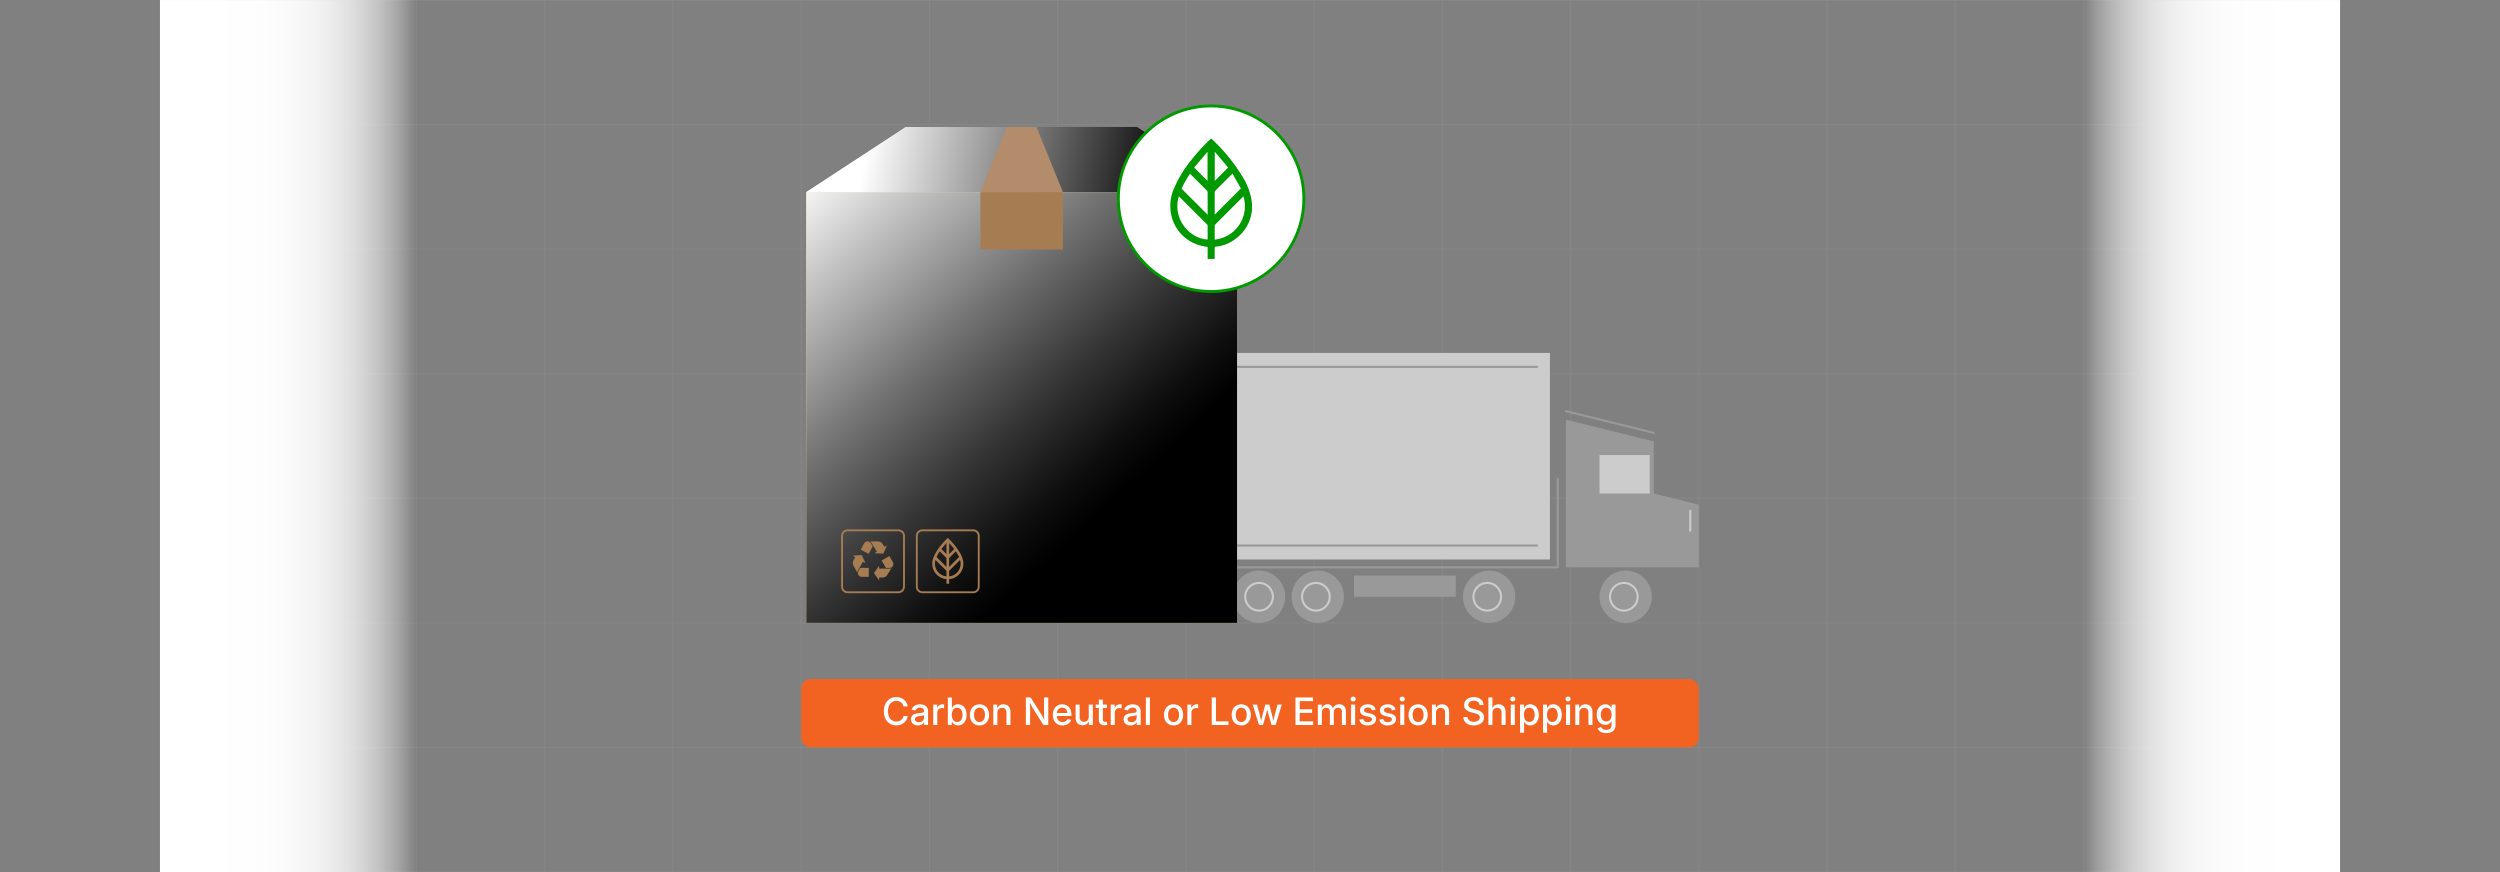 <svg xmlns="http://www.w3.org/2000/svg" xmlns:xlink="http://www.w3.org/1999/xlink" viewBox="0 0 860 300"><rect x="0" y="0" width="860" height="300" fill="#808080" stroke="none"/><defs><linearGradient id="linear-gradient" x1="55.031" y1="150" x2="143.259" y2="150" gradientUnits="userSpaceOnUse"><stop offset="0" stop-color="#fff"/><stop offset="0.351" stop-color="#fff" stop-opacity="0.992"/><stop offset="0.487" stop-color="#fff" stop-opacity="0.965"/><stop offset="0.585" stop-color="#fff" stop-opacity="0.918"/><stop offset="0.666" stop-color="#fff" stop-opacity="0.85"/><stop offset="0.735" stop-color="#fff" stop-opacity="0.762"/><stop offset="0.797" stop-color="#fff" stop-opacity="0.654"/><stop offset="0.853" stop-color="#fff" stop-opacity="0.524"/><stop offset="0.905" stop-color="#fff" stop-opacity="0.374"/><stop offset="0.952" stop-color="#fff" stop-opacity="0.204"/><stop offset="0.995" stop-color="#fff" stop-opacity="0.021"/><stop offset="1" stop-color="#fff" stop-opacity="0"/></linearGradient><linearGradient id="linear-gradient-2" x1="2419.584" y1="2150.001" x2="2507.812" y2="2150.001" gradientTransform="translate(-1702.843 -2000.001)" xlink:href="#linear-gradient"/><linearGradient id="Gradiente_sem_nome_56" x1="276.913" y1="59.034" x2="381.753" y2="173.163" gradientUnits="userSpaceOnUse"><stop offset="0" stop-color="#fff"/><stop offset="0.198" stop-color="#c3c3c3"/><stop offset="0.491" stop-color="#717171"/><stop offset="0.732" stop-color="#343434"/><stop offset="0.907" stop-color="#0e0e0e"/><stop offset="1"/></linearGradient><linearGradient id="Gradiente_sem_nome_2" x1="298.916" y1="47.631" x2="400.935" y2="68.533" gradientUnits="userSpaceOnUse"><stop offset="0" stop-color="#fff"/><stop offset="1"/></linearGradient></defs><g style="isolation:isolate"><g id="Layer_1" data-name="Layer 1"><g opacity="0.5"><line x1="804.969" y1="0.001" x2="55.031" y2="0.001" fill="none" stroke="#999" stroke-miterlimit="10" stroke-width="0.375"/><g opacity="0.5"><line x1="55.031" x2="55.031" y2="299.976" fill="none" stroke="#999" stroke-miterlimit="10" stroke-width="0.375"/><line x1="99.145" x2="99.145" y2="299.976" fill="none" stroke="#999" stroke-miterlimit="10" stroke-width="0.375"/><line x1="143.259" x2="143.259" y2="299.976" fill="none" stroke="#999" stroke-miterlimit="10" stroke-width="0.375"/><line x1="187.373" x2="187.373" y2="299.976" fill="none" stroke="#999" stroke-miterlimit="10" stroke-width="0.375"/><line x1="231.487" x2="231.487" y2="299.976" fill="none" stroke="#999" stroke-miterlimit="10" stroke-width="0.375"/><line x1="275.601" x2="275.601" y2="299.976" fill="none" stroke="#999" stroke-miterlimit="10" stroke-width="0.375"/><line x1="319.715" x2="319.715" y2="299.976" fill="none" stroke="#999" stroke-miterlimit="10" stroke-width="0.375"/><line x1="363.829" x2="363.829" y2="299.976" fill="none" stroke="#999" stroke-miterlimit="10" stroke-width="0.375"/><line x1="407.943" x2="407.943" y2="299.976" fill="none" stroke="#999" stroke-miterlimit="10" stroke-width="0.375"/><line x1="452.057" x2="452.057" y2="299.976" fill="none" stroke="#999" stroke-miterlimit="10" stroke-width="0.375"/><line x1="496.171" x2="496.171" y2="299.976" fill="none" stroke="#999" stroke-miterlimit="10" stroke-width="0.375"/><line x1="540.285" x2="540.285" y2="299.976" fill="none" stroke="#999" stroke-miterlimit="10" stroke-width="0.375"/><line x1="584.399" x2="584.399" y2="299.976" fill="none" stroke="#999" stroke-miterlimit="10" stroke-width="0.375"/><line x1="628.513" x2="628.513" y2="299.976" fill="none" stroke="#999" stroke-miterlimit="10" stroke-width="0.375"/><line x1="672.627" x2="672.627" y2="299.976" fill="none" stroke="#999" stroke-miterlimit="10" stroke-width="0.375"/><line x1="716.741" x2="716.741" y2="299.976" fill="none" stroke="#999" stroke-miterlimit="10" stroke-width="0.375"/><line x1="760.855" x2="760.855" y2="299.976" fill="none" stroke="#999" stroke-miterlimit="10" stroke-width="0.375"/><line x1="804.969" x2="804.969" y2="299.976" fill="none" stroke="#999" stroke-miterlimit="10" stroke-width="0.375"/><line x1="804.969" y1="42.854" x2="55.031" y2="42.854" fill="none" stroke="#999" stroke-miterlimit="10" stroke-width="0.375"/><line x1="804.969" y1="85.708" x2="55.031" y2="85.708" fill="none" stroke="#999" stroke-miterlimit="10" stroke-width="0.375"/><line x1="804.969" y1="128.561" x2="55.031" y2="128.561" fill="none" stroke="#999" stroke-miterlimit="10" stroke-width="0.375"/><line x1="804.969" y1="171.415" x2="55.031" y2="171.415" fill="none" stroke="#999" stroke-miterlimit="10" stroke-width="0.375"/><line x1="804.969" y1="214.269" x2="55.031" y2="214.269" fill="none" stroke="#999" stroke-miterlimit="10" stroke-width="0.375"/><line x1="804.969" y1="257.122" x2="55.031" y2="257.122" fill="none" stroke="#999" stroke-miterlimit="10" stroke-width="0.375"/><line x1="804.969" y1="299.976" x2="55.031" y2="299.976" fill="none" stroke="#999" stroke-miterlimit="10" stroke-width="0.375"/></g></g><rect x="55.031" y="0.012" width="88.228" height="299.975" fill="url(#linear-gradient)"/><rect x="716.741" y="0.012" width="88.228" height="299.975" transform="translate(1521.711 300) rotate(180)" fill="url(#linear-gradient-2)"/><rect x="275.601" y="233.567" width="308.798" height="23.555" rx="3.329" fill="#f26322"/><path d="M308.328,249.53a4.179,4.179,0,0,1-2.215-.59,4.062,4.062,0,0,1-1.523-1.679,6.338,6.338,0,0,1,.003-5.183,4.078,4.078,0,0,1,1.526-1.682,4.167,4.167,0,0,1,2.209-.59,4.455,4.455,0,0,1,1.416.219,3.771,3.771,0,0,1,1.181.635,3.523,3.523,0,0,1,.863,1.012,3.94,3.94,0,0,1,.463,1.352h-1.454a2.43,2.43,0,0,0-.317-.815,2.191,2.191,0,0,0-.549-.597,2.354,2.354,0,0,0-.73-.368,2.9,2.9,0,0,0-.86-.124,2.688,2.688,0,0,0-1.488.419,2.798,2.798,0,0,0-1.019,1.212,5.185,5.185,0,0,0,.003,3.847,2.772,2.772,0,0,0,1.022,1.206,2.712,2.712,0,0,0,1.482.413,2.875,2.875,0,0,0,.854-.124,2.404,2.404,0,0,0,.731-.365,2.186,2.186,0,0,0,.552-.597,2.425,2.425,0,0,0,.321-.812h1.454a3.704,3.704,0,0,1-.444,1.298,3.759,3.759,0,0,1-.851,1.019,3.714,3.714,0,0,1-1.181.663A4.371,4.371,0,0,1,308.328,249.53Z" fill="#fff"/><path d="M315.768,249.543a2.903,2.903,0,0,1-1.212-.245,1.975,1.975,0,0,1-.854-.72,2.078,2.078,0,0,1-.314-1.168,1.873,1.873,0,0,1,.232-.981,1.696,1.696,0,0,1,.619-.606,3.244,3.244,0,0,1,.873-.336,8.488,8.488,0,0,1,.994-.171q.628-.076,1.012-.127a1.547,1.547,0,0,0,.565-.159.382.382,0,0,0,.181-.355v-.038a1.32,1.32,0,0,0-.152-.657,1.006,1.006,0,0,0-.457-.415,1.726,1.726,0,0,0-.749-.146,1.965,1.965,0,0,0-.781.143,1.559,1.559,0,0,0-.537.368,1.318,1.318,0,0,0-.289.48l-1.314-.26a2.392,2.392,0,0,1,.625-1.05,2.704,2.704,0,0,1,1.019-.609,3.898,3.898,0,0,1,1.263-.2,4.157,4.157,0,0,1,.955.114,2.721,2.721,0,0,1,.895.387,1.99,1.99,0,0,1,.657.743,2.514,2.514,0,0,1,.248,1.181v4.685H317.9v-.965h-.057a1.986,1.986,0,0,1-.406.527,2.1,2.1,0,0,1-.679.419A2.666,2.666,0,0,1,315.768,249.543Zm.305-1.111a1.989,1.989,0,0,0,.978-.222,1.559,1.559,0,0,0,.609-.584,1.521,1.521,0,0,0,.209-.774v-.882a.655.655,0,0,1-.273.127q-.203.057-.463.104t-.514.083l-.444.06a3.402,3.402,0,0,0-.708.168,1.24,1.24,0,0,0-.52.336.847.847,0,0,0-.193.581.89.89,0,0,0,.168.552,1.034,1.034,0,0,0,.467.337A1.909,1.909,0,0,0,316.072,248.432Z" fill="#fff"/><path d="M321.036,249.397v-7.008h1.339v1.123h.064a1.752,1.752,0,0,1,.663-.895,1.874,1.874,0,0,1,1.095-.324c.093,0,.194.004.301.009s.198.014.27.022V243.64a2.875,2.875,0,0,0-.289-.044,3.693,3.693,0,0,0-.441-.025,1.722,1.722,0,0,0-.825.197,1.446,1.446,0,0,0-.578.555,1.639,1.639,0,0,0-.209.841v4.234Z" fill="#fff"/><path d="M329.561,249.537a2.233,2.233,0,0,1-1-.2,2.107,2.107,0,0,1-.653-.482,3.004,3.004,0,0,1-.397-.549h-.095v1.092h-1.352v-9.458h1.39V243.5h.064a2.996,2.996,0,0,1,.387-.533,2.11,2.11,0,0,1,.647-.479,2.243,2.243,0,0,1,1.009-.2,2.722,2.722,0,0,1,1.526.435,2.942,2.942,0,0,1,1.044,1.244,5.141,5.141,0,0,1,.004,3.876,2.963,2.963,0,0,1-1.041,1.253A2.703,2.703,0,0,1,329.561,249.537Zm-.298-1.181a1.597,1.597,0,0,0,1.003-.317,1.952,1.952,0,0,0,.625-.873,3.525,3.525,0,0,0,.212-1.266,3.47,3.47,0,0,0-.212-1.263,1.929,1.929,0,0,0-.622-.857,1.615,1.615,0,0,0-1.006-.311,1.651,1.651,0,0,0-1.009.305,1.869,1.869,0,0,0-.625.848,3.932,3.932,0,0,0,.003,2.561,1.92,1.92,0,0,0,.632.863A1.619,1.619,0,0,0,329.263,248.356Z" fill="#fff"/><path d="M336.943,249.543a3.241,3.241,0,0,1-1.73-.454,3.073,3.073,0,0,1-1.149-1.27,4.179,4.179,0,0,1-.409-1.895,4.226,4.226,0,0,1,.409-1.911,3.063,3.063,0,0,1,1.149-1.272,3.534,3.534,0,0,1,3.466,0,3.057,3.057,0,0,1,1.148,1.272,4.213,4.213,0,0,1,.41,1.911,4.166,4.166,0,0,1-.41,1.895,3.068,3.068,0,0,1-1.148,1.27A3.257,3.257,0,0,1,336.943,249.543Zm0-1.174a1.663,1.663,0,0,0,1.051-.327,1.961,1.961,0,0,0,.631-.882,3.48,3.48,0,0,0,.209-1.235,3.517,3.517,0,0,0-.209-1.248,1.984,1.984,0,0,0-.631-.885,1.654,1.654,0,0,0-1.051-.33,1.625,1.625,0,0,0-1.044.33,2.005,2.005,0,0,0-.625.885,3.517,3.517,0,0,0-.209,1.248,3.48,3.48,0,0,0,.209,1.235,1.98,1.98,0,0,0,.625.882A1.634,1.634,0,0,0,336.943,248.369Z" fill="#fff"/><path d="M343.094,245.271v4.126h-1.39v-7.008h1.333l.006,1.72h-.178a2.73,2.73,0,0,1,.901-1.38,2.316,2.316,0,0,1,1.428-.441,2.534,2.534,0,0,1,1.26.305,2.1,2.1,0,0,1,.847.898,3.192,3.192,0,0,1,.305,1.469v4.437h-1.384v-4.266a1.706,1.706,0,0,0-.397-1.203,1.411,1.411,0,0,0-1.088-.428,1.745,1.745,0,0,0-.844.203,1.438,1.438,0,0,0-.587.597A2.017,2.017,0,0,0,343.094,245.271Z" fill="#fff"/><path d="M352.895,249.397v-9.458h1.65l3.567,5.649q.172.26.387.638t.46.845q.244.466.479.993l-.171.07q-.045-.502-.073-1.022t-.038-.978q-.009-.457-.009-.755v-5.44h1.454v9.458h-1.657l-3.199-5.053q-.228-.374-.473-.787t-.546-.959q-.301-.545-.714-1.301l.222-.064q.038.705.064,1.308t.042,1.063q.015.46.016.733v5.059Z" fill="#fff"/><path d="M365.521,249.543a3.41,3.41,0,0,1-1.79-.451,2.986,2.986,0,0,1-1.152-1.263,4.217,4.217,0,0,1-.403-1.898,4.278,4.278,0,0,1,.4-1.895,3.019,3.019,0,0,1,2.831-1.749,3.445,3.445,0,0,1,1.203.209,2.816,2.816,0,0,1,1.01.644,3.042,3.042,0,0,1,.695,1.105,4.484,4.484,0,0,1,.254,1.59v.47h-5.656v-1.041H367.85l-.635.337a2.914,2.914,0,0,0-.206-1.133,1.685,1.685,0,0,0-.609-.765,1.72,1.72,0,0,0-.987-.273,1.753,1.753,0,0,0-1,.279,1.828,1.828,0,0,0-.638.743,2.366,2.366,0,0,0-.222,1.035v.679a2.729,2.729,0,0,0,.245,1.206,1.753,1.753,0,0,0,.691.765,2.025,2.025,0,0,0,1.044.263,2.103,2.103,0,0,0,.724-.118,1.482,1.482,0,0,0,.552-.346,1.445,1.445,0,0,0,.343-.559l1.308.241a2.388,2.388,0,0,1-.565,1.006,2.757,2.757,0,0,1-1.012.676A3.662,3.662,0,0,1,365.521,249.543Z" fill="#fff"/><path d="M372.433,249.492a2.574,2.574,0,0,1-1.263-.301,2.09,2.09,0,0,1-.854-.898,3.183,3.183,0,0,1-.308-1.473v-4.431h1.39v4.259a1.718,1.718,0,0,0,.397,1.206,1.415,1.415,0,0,0,1.095.432,1.708,1.708,0,0,0,.838-.203,1.463,1.463,0,0,0,.584-.6,1.997,1.997,0,0,0,.216-.968v-4.126h1.39v7.008h-1.333l-.006-1.72h.178a2.717,2.717,0,0,1-.911,1.38A2.325,2.325,0,0,1,372.433,249.492Z" fill="#fff"/><path d="M380.793,242.389v1.13h-3.859v-1.13Zm-2.793-1.72h1.39v6.843a.885.885,0,0,0,.171.603.757.757,0,0,0,.584.191,2.405,2.405,0,0,0,.298-.022q.178-.022.305-.041l.197,1.117a3.032,3.032,0,0,1-.463.083,4.741,4.741,0,0,1-.489.025,2.111,2.111,0,0,1-1.476-.473,1.743,1.743,0,0,1-.517-1.355Z" fill="#fff"/><path d="M382.101,249.397v-7.008H383.44v1.123h.064a1.753,1.753,0,0,1,.663-.895,1.875,1.875,0,0,1,1.095-.324c.093,0,.194.004.301.009s.198.014.27.022V243.64a2.875,2.875,0,0,0-.289-.044,3.691,3.691,0,0,0-.441-.025,1.722,1.722,0,0,0-.825.197,1.446,1.446,0,0,0-.578.555,1.638,1.638,0,0,0-.209.841v4.234Z" fill="#fff"/><path d="M388.905,249.543a2.903,2.903,0,0,1-1.212-.245,1.975,1.975,0,0,1-.854-.72,2.078,2.078,0,0,1-.314-1.168,1.873,1.873,0,0,1,.232-.981,1.696,1.696,0,0,1,.619-.606,3.244,3.244,0,0,1,.873-.336,8.493,8.493,0,0,1,.994-.171q.628-.076,1.012-.127a1.547,1.547,0,0,0,.565-.159.382.382,0,0,0,.181-.355v-.038a1.32,1.32,0,0,0-.152-.657,1.006,1.006,0,0,0-.457-.415,1.726,1.726,0,0,0-.749-.146,1.965,1.965,0,0,0-.781.143,1.559,1.559,0,0,0-.537.368,1.318,1.318,0,0,0-.289.48l-1.314-.26a2.392,2.392,0,0,1,.625-1.05,2.704,2.704,0,0,1,1.019-.609,3.898,3.898,0,0,1,1.263-.2,4.157,4.157,0,0,1,.955.114,2.721,2.721,0,0,1,.895.387,1.99,1.99,0,0,1,.657.743,2.514,2.514,0,0,1,.248,1.181v4.685h-1.346v-.965h-.057a1.986,1.986,0,0,1-.406.527,2.1,2.1,0,0,1-.679.419A2.666,2.666,0,0,1,388.905,249.543Zm.305-1.111a1.989,1.989,0,0,0,.978-.222,1.559,1.559,0,0,0,.609-.584,1.521,1.521,0,0,0,.209-.774v-.882a.654.654,0,0,1-.273.127q-.203.057-.463.104t-.514.083l-.444.06a3.402,3.402,0,0,0-.708.168,1.24,1.24,0,0,0-.52.336.847.847,0,0,0-.193.581.89.89,0,0,0,.168.552,1.034,1.034,0,0,0,.467.337A1.909,1.909,0,0,0,389.21,248.432Z" fill="#fff"/><path d="M395.564,239.939v9.458h-1.39v-9.458Z" fill="#fff"/><path d="M403.702,249.543a3.241,3.241,0,0,1-1.73-.454,3.073,3.073,0,0,1-1.149-1.27,4.179,4.179,0,0,1-.409-1.895,4.226,4.226,0,0,1,.409-1.911,3.063,3.063,0,0,1,1.149-1.272,3.534,3.534,0,0,1,3.466,0,3.057,3.057,0,0,1,1.148,1.272,4.213,4.213,0,0,1,.41,1.911,4.166,4.166,0,0,1-.41,1.895,3.068,3.068,0,0,1-1.148,1.27A3.257,3.257,0,0,1,403.702,249.543Zm0-1.174a1.663,1.663,0,0,0,1.051-.327,1.961,1.961,0,0,0,.631-.882,3.48,3.48,0,0,0,.209-1.235,3.517,3.517,0,0,0-.209-1.248,1.984,1.984,0,0,0-.631-.885,1.654,1.654,0,0,0-1.051-.33,1.625,1.625,0,0,0-1.044.33,2.005,2.005,0,0,0-.625.885,3.517,3.517,0,0,0-.209,1.248,3.48,3.48,0,0,0,.209,1.235,1.98,1.98,0,0,0,.625.882A1.634,1.634,0,0,0,403.702,248.369Z" fill="#fff"/><path d="M408.462,249.397v-7.008h1.339v1.123h.063a1.753,1.753,0,0,1,.663-.895,1.875,1.875,0,0,1,1.095-.324c.093,0,.194.004.301.009s.198.014.27.022V243.64a2.87,2.87,0,0,0-.289-.044,3.69,3.69,0,0,0-.441-.025,1.722,1.722,0,0,0-.825.197,1.446,1.446,0,0,0-.578.555,1.639,1.639,0,0,0-.209.841v4.234Z" fill="#fff"/><path d="M416.841,249.397v-9.458h1.447v8.214h4.316v1.244Z" fill="#fff"/><path d="M426.985,249.543a3.242,3.242,0,0,1-1.73-.454,3.073,3.073,0,0,1-1.149-1.27,4.179,4.179,0,0,1-.409-1.895,4.226,4.226,0,0,1,.409-1.911,3.063,3.063,0,0,1,1.149-1.272,3.534,3.534,0,0,1,3.466,0,3.067,3.067,0,0,1,1.148,1.272,4.213,4.213,0,0,1,.41,1.911,4.166,4.166,0,0,1-.41,1.895,3.078,3.078,0,0,1-1.148,1.27A3.26,3.26,0,0,1,426.985,249.543Zm0-1.174a1.664,1.664,0,0,0,1.051-.327,1.952,1.952,0,0,0,.631-.882,3.458,3.458,0,0,0,.209-1.235,3.495,3.495,0,0,0-.209-1.248,1.976,1.976,0,0,0-.631-.885,1.655,1.655,0,0,0-1.051-.33,1.625,1.625,0,0,0-1.044.33,2.005,2.005,0,0,0-.625.885,3.517,3.517,0,0,0-.209,1.248,3.48,3.48,0,0,0,.209,1.235,1.98,1.98,0,0,0,.625.882A1.635,1.635,0,0,0,426.985,248.369Z" fill="#fff"/><path d="M433.072,249.397l-2.12-7.008h1.46l.774,2.894q.177.666.368,1.46t.375,1.739h-.197q.177-.921.375-1.714t.374-1.485l.787-2.894h1.364l.775,2.894q.177.679.367,1.473t.375,1.727h-.203q.184-.927.375-1.72t.367-1.479l.781-2.894h1.467l-2.127,7.008h-1.396l-.869-3.022c-.09-.305-.175-.621-.258-.949s-.164-.663-.244-1.006-.161-.679-.241-1.009h.286c-.081.33-.162.666-.245,1.009s-.165.679-.247,1.009-.168.645-.258.946l-.869,3.022Z" fill="#fff"/><path d="M445.641,249.397v-9.458h6.05v1.244h-4.603v2.812H451.36v1.232h-4.272v2.926h4.634v1.244Z" fill="#fff"/><path d="M453.333,249.397v-7.008H454.66l.025,1.593h-.108a2.49,2.49,0,0,1,.477-.961,2.069,2.069,0,0,1,.742-.568,2.155,2.155,0,0,1,.889-.19,1.755,1.755,0,0,1,1.264.473,2.348,2.348,0,0,1,.654,1.286h-.184a2.298,2.298,0,0,1,.476-.946,2.245,2.245,0,0,1,.816-.603,2.559,2.559,0,0,1,1.037-.209,2.367,2.367,0,0,1,1.134.273,1.984,1.984,0,0,1,.81.812,2.759,2.759,0,0,1,.298,1.346v4.704h-1.384v-4.564a1.247,1.247,0,0,0-.397-1.035,1.465,1.465,0,0,0-.943-.317,1.5,1.5,0,0,0-.758.184,1.242,1.242,0,0,0-.492.511,1.595,1.595,0,0,0-.172.752v4.469h-1.364v-4.659a1.196,1.196,0,0,0-.365-.914,1.313,1.313,0,0,0-.936-.343,1.488,1.488,0,0,0-.72.181,1.346,1.346,0,0,0-.533.533,1.743,1.743,0,0,0-.2.873v4.329Z" fill="#fff"/><path d="M465.478,241.291a.854.854,0,0,1-.616-.245.786.786,0,0,1-.254-.587.773.773,0,0,1,.254-.587.915.915,0,0,1,1.232,0,.773.773,0,0,1,.254.587.786.786,0,0,1-.254.587A.855.855,0,0,1,465.478,241.291Zm-.699,8.106v-7.008h1.391v7.008Z" fill="#fff"/><path d="M470.497,249.549a3.871,3.871,0,0,1-1.377-.229,2.366,2.366,0,0,1-.984-.676,2.26,2.26,0,0,1-.494-1.095l1.32-.216a1.305,1.305,0,0,0,.517.822,1.758,1.758,0,0,0,1.019.27,1.818,1.818,0,0,0,1.06-.276.804.804,0,0,0,.394-.67.712.712,0,0,0-.251-.561,1.648,1.648,0,0,0-.739-.327l-1.181-.26a2.936,2.936,0,0,1-1.46-.708,1.697,1.697,0,0,1-.482-1.248,1.802,1.802,0,0,1,.346-1.098,2.254,2.254,0,0,1,.956-.73,3.544,3.544,0,0,1,1.402-.26,3.43,3.43,0,0,1,1.323.231,2.239,2.239,0,0,1,.895.651,2.29,2.29,0,0,1,.46.978l-1.263.216a1.344,1.344,0,0,0-.439-.692,1.418,1.418,0,0,0-.958-.292,1.649,1.649,0,0,0-.956.26.781.781,0,0,0-.378.667.698.698,0,0,0,.261.565,1.978,1.978,0,0,0,.812.343l1.136.254a2.967,2.967,0,0,1,1.464.692,1.634,1.634,0,0,1,.473,1.212,1.844,1.844,0,0,1-.368,1.133,2.415,2.415,0,0,1-1.016.767A3.766,3.766,0,0,1,470.497,249.549Z" fill="#fff"/><path d="M477.359,249.549a3.871,3.871,0,0,1-1.377-.229,2.367,2.367,0,0,1-.984-.676,2.26,2.26,0,0,1-.494-1.095l1.32-.216a1.305,1.305,0,0,0,.517.822,1.758,1.758,0,0,0,1.019.27,1.818,1.818,0,0,0,1.06-.276.804.804,0,0,0,.394-.67.712.712,0,0,0-.251-.561,1.648,1.648,0,0,0-.739-.327l-1.181-.26a2.936,2.936,0,0,1-1.46-.708,1.697,1.697,0,0,1-.482-1.248,1.802,1.802,0,0,1,.346-1.098,2.253,2.253,0,0,1,.956-.73,3.543,3.543,0,0,1,1.402-.26,3.43,3.43,0,0,1,1.323.231,2.239,2.239,0,0,1,.895.651,2.29,2.29,0,0,1,.46.978l-1.263.216a1.344,1.344,0,0,0-.439-.692,1.418,1.418,0,0,0-.958-.292,1.649,1.649,0,0,0-.956.26.781.781,0,0,0-.378.667.698.698,0,0,0,.261.565,1.978,1.978,0,0,0,.812.343l1.136.254a2.967,2.967,0,0,1,1.464.692,1.634,1.634,0,0,1,.473,1.212,1.844,1.844,0,0,1-.368,1.133,2.415,2.415,0,0,1-1.016.767A3.766,3.766,0,0,1,477.359,249.549Z" fill="#fff"/><path d="M482.382,241.291a.854.854,0,0,1-.616-.245.786.786,0,0,1-.254-.587.773.773,0,0,1,.254-.587.915.915,0,0,1,1.232,0,.773.773,0,0,1,.254.587.786.786,0,0,1-.254.587A.855.855,0,0,1,482.382,241.291Zm-.699,8.106v-7.008h1.391v7.008Z" fill="#fff"/><path d="M487.827,249.543a3.243,3.243,0,0,1-1.729-.454,3.074,3.074,0,0,1-1.149-1.27,4.18,4.18,0,0,1-.409-1.895,4.228,4.228,0,0,1,.409-1.911,3.064,3.064,0,0,1,1.149-1.272,3.534,3.534,0,0,1,3.466,0,3.055,3.055,0,0,1,1.148,1.272,4.213,4.213,0,0,1,.41,1.911,4.166,4.166,0,0,1-.41,1.895,3.065,3.065,0,0,1-1.148,1.27A3.258,3.258,0,0,1,487.827,249.543Zm0-1.174a1.663,1.663,0,0,0,1.051-.327,1.952,1.952,0,0,0,.631-.882,3.458,3.458,0,0,0,.21-1.235,3.495,3.495,0,0,0-.21-1.248,1.976,1.976,0,0,0-.631-.885,1.653,1.653,0,0,0-1.051-.33,1.626,1.626,0,0,0-1.044.33,2.014,2.014,0,0,0-.626.885,3.54,3.54,0,0,0-.209,1.248,3.502,3.502,0,0,0,.209,1.235,1.989,1.989,0,0,0,.626.882A1.635,1.635,0,0,0,487.827,248.369Z" fill="#fff"/><path d="M493.978,245.271v4.126h-1.391v-7.008h1.334l.006,1.72h-.178a2.727,2.727,0,0,1,.901-1.38,2.318,2.318,0,0,1,1.429-.441,2.533,2.533,0,0,1,1.26.305,2.101,2.101,0,0,1,.848.898,3.194,3.194,0,0,1,.305,1.469v4.437h-1.385v-4.266a1.705,1.705,0,0,0-.396-1.203,1.411,1.411,0,0,0-1.088-.428,1.746,1.746,0,0,0-.845.203,1.435,1.435,0,0,0-.587.597A2.023,2.023,0,0,0,493.978,245.271Z" fill="#fff"/><path d="M506.978,249.549a4.625,4.625,0,0,1-1.863-.346,2.817,2.817,0,0,1-1.231-.994,2.891,2.891,0,0,1-.478-1.536h1.44a1.597,1.597,0,0,0,.323.895,1.758,1.758,0,0,0,.756.546,2.851,2.851,0,0,0,1.047.184,2.883,2.883,0,0,0,1.083-.19,1.75,1.75,0,0,0,.742-.533,1.257,1.257,0,0,0,.271-.8.991.991,0,0,0-.226-.669,1.754,1.754,0,0,0-.629-.444,5.934,5.934,0,0,0-.942-.321l-1.098-.286a4.318,4.318,0,0,1-1.87-.933,2.075,2.075,0,0,1-.65-1.587,2.423,2.423,0,0,1,.435-1.435,2.847,2.847,0,0,1,1.193-.956,4.181,4.181,0,0,1,1.724-.339,4.043,4.043,0,0,1,1.727.346,2.819,2.819,0,0,1,1.161.952,2.555,2.555,0,0,1,.445,1.399h-1.403a1.405,1.405,0,0,0-.597-1.066,2.282,2.282,0,0,0-1.358-.381,2.546,2.546,0,0,0-.997.181,1.566,1.566,0,0,0-.66.499,1.186,1.186,0,0,0-.234.724.986.986,0,0,0,.254.698,1.825,1.825,0,0,0,.65.438,6.647,6.647,0,0,0,.822.279l.939.241a6.997,6.997,0,0,1,.996.33,3.701,3.701,0,0,1,.883.514,2.312,2.312,0,0,1,.625.755,2.253,2.253,0,0,1,.233,1.054,2.551,2.551,0,0,1-.416,1.441,2.76,2.76,0,0,1-1.203.984A4.573,4.573,0,0,1,506.978,249.549Z" fill="#fff"/><path d="M513.401,245.271v4.126h-1.391v-9.458h1.378v4.17h-.216a2.727,2.727,0,0,1,.901-1.38,2.318,2.318,0,0,1,1.429-.441,2.533,2.533,0,0,1,1.26.305,2.119,2.119,0,0,1,.851.898,3.167,3.167,0,0,1,.308,1.469v4.437H516.53v-4.266a1.705,1.705,0,0,0-.397-1.203,1.411,1.411,0,0,0-1.088-.428,1.746,1.746,0,0,0-.845.203,1.435,1.435,0,0,0-.587.597A2.023,2.023,0,0,0,513.401,245.271Z" fill="#fff"/><path d="M520.41,241.291a.854.854,0,0,1-.616-.245.786.786,0,0,1-.254-.587.773.773,0,0,1,.254-.587.915.915,0,0,1,1.232,0,.773.773,0,0,1,.254.587.786.786,0,0,1-.254.587A.855.855,0,0,1,520.41,241.291Zm-.699,8.106v-7.008h1.391v7.008Z" fill="#fff"/><path d="M522.892,252.05v-9.661h1.353V243.5h.095a3.381,3.381,0,0,1,.391-.533,2.064,2.064,0,0,1,.647-.479,2.264,2.264,0,0,1,1.013-.2,2.724,2.724,0,0,1,1.526.435,2.942,2.942,0,0,1,1.044,1.244,5.145,5.145,0,0,1,.004,3.876,2.96,2.96,0,0,1-1.041,1.253,2.702,2.702,0,0,1-1.533.441,2.206,2.206,0,0,1-.996-.2,2.109,2.109,0,0,1-.651-.482,3.178,3.178,0,0,1-.397-.542h-.064V252.05Zm3.199-3.694a1.599,1.599,0,0,0,1.004-.317,1.951,1.951,0,0,0,.625-.873,3.524,3.524,0,0,0,.213-1.266,3.469,3.469,0,0,0-.213-1.263,1.926,1.926,0,0,0-.622-.857,1.616,1.616,0,0,0-1.007-.311,1.652,1.652,0,0,0-1.009.305,1.865,1.865,0,0,0-.625.848,3.931,3.931,0,0,0,.003,2.561,1.916,1.916,0,0,0,.632.863A1.62,1.62,0,0,0,526.091,248.356Z" fill="#fff"/><path d="M530.807,252.05v-9.661h1.353V243.5h.095a3.387,3.387,0,0,1,.391-.533,2.064,2.064,0,0,1,.647-.479,2.264,2.264,0,0,1,1.013-.2,2.724,2.724,0,0,1,1.526.435,2.942,2.942,0,0,1,1.044,1.244,5.144,5.144,0,0,1,.004,3.876,2.958,2.958,0,0,1-1.041,1.253,2.702,2.702,0,0,1-1.533.441,2.207,2.207,0,0,1-.996-.2,2.109,2.109,0,0,1-.651-.482,3.178,3.178,0,0,1-.397-.542h-.063V252.05Zm3.199-3.694a1.599,1.599,0,0,0,1.004-.317,1.951,1.951,0,0,0,.625-.873,3.524,3.524,0,0,0,.213-1.266,3.469,3.469,0,0,0-.213-1.263,1.925,1.925,0,0,0-.622-.857,1.615,1.615,0,0,0-1.007-.311,1.652,1.652,0,0,0-1.009.305,1.865,1.865,0,0,0-.625.848,3.932,3.932,0,0,0,.003,2.561,1.917,1.917,0,0,0,.632.863A1.62,1.62,0,0,0,534.006,248.356Z" fill="#fff"/><path d="M539.421,241.291a.854.854,0,0,1-.616-.245.786.786,0,0,1-.254-.587.772.772,0,0,1,.254-.587.914.914,0,0,1,1.231,0,.772.772,0,0,1,.254.587.786.786,0,0,1-.254.587A.855.855,0,0,1,539.421,241.291Zm-.699,8.106v-7.008h1.391v7.008Z" fill="#fff"/><path d="M543.293,245.271v4.126h-1.391v-7.008h1.334l.006,1.72h-.178a2.727,2.727,0,0,1,.901-1.38,2.318,2.318,0,0,1,1.429-.441,2.533,2.533,0,0,1,1.26.305,2.102,2.102,0,0,1,.848.898,3.194,3.194,0,0,1,.305,1.469v4.437h-1.385v-4.266a1.705,1.705,0,0,0-.397-1.203,1.411,1.411,0,0,0-1.088-.428,1.746,1.746,0,0,0-.845.203,1.435,1.435,0,0,0-.587.597A2.023,2.023,0,0,0,543.293,245.271Z" fill="#fff"/><path d="M552.567,252.19a4.27,4.27,0,0,1-1.432-.216,2.715,2.715,0,0,1-.996-.594,2.239,2.239,0,0,1-.562-.854l1.2-.432a2.017,2.017,0,0,0,.337.454,1.684,1.684,0,0,0,.564.374,2.256,2.256,0,0,0,.883.149,2.03,2.03,0,0,0,1.307-.397,1.458,1.458,0,0,0,.496-1.21v-1.308h-.096a3.096,3.096,0,0,1-.397.537,1.963,1.963,0,0,1-.645.454,2.4,2.4,0,0,1-1.003.184,2.848,2.848,0,0,1-1.508-.406,2.789,2.789,0,0,1-1.054-1.178,4.19,4.19,0,0,1-.384-1.882,4.383,4.383,0,0,1,.384-1.907,2.951,2.951,0,0,1,1.054-1.238,2.732,2.732,0,0,1,1.52-.435,2.3,2.3,0,0,1,1.013.197,2.106,2.106,0,0,1,.657.482,3.205,3.205,0,0,1,.399.546h.076v-1.123h1.353V249.46a2.656,2.656,0,0,1-.42,1.549,2.469,2.469,0,0,1-1.136.892A4.278,4.278,0,0,1,552.567,252.19Zm-.025-4.018a1.652,1.652,0,0,0,1.631-1.079,3.229,3.229,0,0,0,.217-1.244,3.288,3.288,0,0,0-.217-1.244,1.868,1.868,0,0,0-.628-.835,1.819,1.819,0,0,0-2.016.006,1.884,1.884,0,0,0-.628.845,3.314,3.314,0,0,0-.213,1.228,3.209,3.209,0,0,0,.216,1.232,1.78,1.78,0,0,0,.628.806A1.732,1.732,0,0,0,552.542,248.172Z" fill="#fff"/><path d="M528.745,185.941a.36.36,0,0,1-.361-.361v-57.96a.361.361,0,0,1,.721,0v57.96A.36.36,0,0,1,528.745,185.941Z" fill="#363e44"/><circle cx="412.912" cy="205.29" r="8.998" transform="translate(118.246 559.99) rotate(-76.718)" fill="#999"/><path d="M412.912,210.404a5.114,5.114,0,1,1,5.114-5.114A5.12,5.12,0,0,1,412.912,210.404Zm0-9.507a4.393,4.393,0,1,0,4.393,4.393A4.398,4.398,0,0,0,412.912,200.897Z" fill="#ccc"/><circle cx="433.114" cy="205.29" r="8.998" transform="translate(-18.306 366.386) rotate(-45)" fill="#999"/><path d="M433.114,210.404a5.114,5.114,0,1,1,5.114-5.114A5.12,5.12,0,0,1,433.114,210.404Zm0-9.507a4.393,4.393,0,1,0,4.393,4.393A4.398,4.398,0,0,0,433.114,200.897Z" fill="#ccc"/><circle cx="453.317" cy="205.29" r="8.998" transform="translate(-12.389 380.671) rotate(-45)" fill="#999"/><path d="M452.674,210.404a5.114,5.114,0,1,1,5.114-5.114A5.12,5.12,0,0,1,452.674,210.404Zm0-9.507a4.393,4.393,0,1,0,4.393,4.393A4.398,4.398,0,0,0,452.674,200.897Z" fill="#ccc"/><circle cx="512.263" cy="205.29" r="8.998" transform="translate(194.771 656.683) rotate(-76.718)" fill="#999"/><path d="M511.62,210.404a5.114,5.114,0,1,1,5.114-5.114A5.12,5.12,0,0,1,511.62,210.404Zm0-9.507a4.393,4.393,0,1,0,4.393,4.393A4.398,4.398,0,0,0,511.62,200.897Z" fill="#ccc"/><circle cx="559.247" cy="205.29" r="8.998" transform="translate(-35.991 229.641) rotate(-22.5)" fill="#999"/><path d="M558.604,210.404a5.114,5.114,0,1,1,5.114-5.114A5.12,5.12,0,0,1,558.604,210.404Zm0-9.507a4.393,4.393,0,1,0,4.393,4.393A4.398,4.398,0,0,0,558.604,200.897Z" fill="#ccc"/><rect x="465.781" y="197.99" width="35.012" height="7.3" fill="#999"/><path d="M535.88,195.525H400.745a.361.361,0,0,1,0-.721H535.52V164.681a.361.361,0,1,1,.721,0v30.484A.36.36,0,0,1,535.88,195.525Z" fill="#999"/><polygon points="568.893 169.774 568.893 151.853 538.672 144.383 538.672 195.165 566.258 195.165 568.893 195.165 584.399 195.165 584.399 173.607 568.893 169.774" fill="#999"/><path d="M568.893,149.266a.371.371,0,0,1-.087-.011l-30.22-7.47a.361.361,0,1,1,.173-.7l30.22,7.47a.361.361,0,0,1-.086.711Z" fill="#999"/><path d="M581.457,182.915a.36.36,0,0,1-.361-.361v-6.791a.361.361,0,1,1,.721,0v6.791A.36.36,0,0,1,581.457,182.915Z" fill="#ccc"/><rect x="550.249" y="156.531" width="17.248" height="13.243" fill="#ccc"/><rect x="390.65" y="121.408" width="142.525" height="71.052" fill="#ccc"/><path d="M528.745,126.562H395.08a.361.361,0,0,1,0-.721H528.745a.361.361,0,0,1,0,.721Z" fill="#999"/><path d="M528.745,188.026H395.08a.361.361,0,0,1,0-.721H528.745a.361.361,0,1,1,0,.721Z" fill="#999"/><path d="M395.08,185.941a.36.36,0,0,1-.36-.361v-57.96a.361.361,0,0,1,.721,0v57.96A.36.36,0,0,1,395.08,185.941Z" fill="#999"/><rect x="277.366" y="66.091" width="148.178" height="148.178" fill="#fed688"/><rect x="277.366" y="66.091" width="148.178" height="148.178" fill="url(#Gradiente_sem_nome_56)" style="mix-blend-mode:soft-light"/><polygon points="391.272 43.678 351.455 43.678 311.638 43.678 277.366 66.091 351.455 66.091 425.544 66.091 391.272 43.678" fill="#ffe8c7"/><polygon points="391.272 43.678 351.455 43.678 311.638 43.678 277.366 66.091 351.455 66.091 425.544 66.091 391.272 43.678" fill="url(#Gradiente_sem_nome_2)" style="mix-blend-mode:soft-light"/><polygon points="356.554 43.678 351.455 43.678 346.356 43.678 337.267 66.091 351.455 66.091 365.643 66.091 356.554 43.678" fill="#b28c6b"/><rect x="337.267" y="66.091" width="28.375" height="19.752" fill="#a67c52"/><path d="M309.049,204.059H291.588a2.245,2.245,0,0,1-2.243-2.243V184.355a2.245,2.245,0,0,1,2.243-2.243h17.461a2.245,2.245,0,0,1,2.243,2.243v17.461A2.245,2.245,0,0,1,309.049,204.059Zm-17.461-21.306a1.604,1.604,0,0,0-1.602,1.602v17.461a1.604,1.604,0,0,0,1.602,1.602h17.461a1.604,1.604,0,0,0,1.602-1.602V184.355a1.604,1.604,0,0,0-1.602-1.602Z" fill="#a67c52"/><circle cx="416.618" cy="68.362" r="31.915" fill="#fff" stroke="#090" stroke-miterlimit="10"/><path d="M415.427,89.069V84.963c-.844-.172-1.679-.271-2.47-.514a13.838,13.838,0,0,1-10.156-11.099A14.719,14.719,0,0,1,403.921,64.7a40.505,40.505,0,0,1,6.051-9.852,63.068,63.068,0,0,1,6.311-6.882c.107-.101.218-.198.344-.312a2.1,2.1,0,0,1,.195.145,60.01,60.01,0,0,1,10.581,12.96,21.873,21.873,0,0,1,3.08,7.81,13.667,13.667,0,0,1-5.533,13.645,13.111,13.111,0,0,1-6.845,2.658c-.066.007-.13.023-.251.046v4.152Zm-9.905-21.54c-2.325,7.807,3.722,14.575,9.905,14.863,0-1.523-.007-3.045.006-4.566a.893.893,0,0,0-.287-.706q-4.657-4.637-9.299-9.289C405.754,67.738,405.655,67.652,405.522,67.53Zm22.22.03c-.087.075-.17.138-.243.211q-4.719,4.717-9.43,9.442a.825.825,0,0,0-.205.525c-.016,1.442-.01,2.885-.008,4.327,0,.118.011.237.017.356A11.54,11.54,0,0,0,427.742,67.56Zm-12.327,6.291c.003-.05.011-.124.011-.199.001-2.521.005-5.042-.01-7.563a.821.821,0,0,0-.237-.51q-2.775-2.801-5.571-5.582c-.071-.071-.147-.137-.244-.225a33.035,33.035,0,0,0-2.89,5.14Zm8.568-14.137c-.138.122-.18.156-.218.194q-2.861,2.859-5.714,5.726a.825.825,0,0,0-.188.531c-.012,2.454-.008,4.908-.008,7.361v.322l9.009-9.011Zm-13.183-2.075,4.591,4.591V52.358l-.096-.051Zm7.077,4.6,4.603-4.603-4.504-5.336-.099.073Z" fill="#090"/><path d="M325.581,200.809v-1.562c-.321-.065-.638-.103-.939-.195a5.263,5.263,0,0,1-3.862-4.221,5.597,5.597,0,0,1,.426-3.29,15.402,15.402,0,0,1,2.301-3.747,23.997,23.997,0,0,1,2.4-2.617c.041-.038.083-.075.131-.118a.795.795,0,0,1,.074.055,22.823,22.823,0,0,1,4.024,4.929,8.317,8.317,0,0,1,1.171,2.97,5.198,5.198,0,0,1-2.104,5.189,4.986,4.986,0,0,1-2.603,1.011c-.025.003-.05.009-.096.017v1.579Zm-3.767-8.192a4.388,4.388,0,0,0,3.767,5.652c0-.579-.003-1.158.002-1.736a.34.34,0,0,0-.109-.269q-1.771-1.763-3.537-3.533C321.902,192.696,321.864,192.663,321.814,192.617Zm8.45.011c-.033.028-.065.052-.092.08q-1.795,1.794-3.586,3.591a.314.314,0,0,0-.078.2c-.006.548-.004,1.097-.003,1.645,0,.045.004.09.007.135A4.389,4.389,0,0,0,330.264,192.628Zm-4.688,2.393c.001-.019.004-.047.004-.076,0-.959.002-1.918-.004-2.876a.312.312,0,0,0-.09-.194q-1.055-1.065-2.119-2.123c-.027-.027-.056-.052-.093-.086a12.562,12.562,0,0,0-1.099,1.955Zm3.259-5.376c-.053.046-.069.059-.083.073q-1.088,1.087-2.173,2.178a.313.313,0,0,0-.071.202c-.005.933-.003,1.866-.003,2.8v.122l3.426-3.427Zm-5.013-.789,1.746,1.746V186.847l-.036-.019Zm2.691,1.749,1.751-1.751-1.713-2.03-.038.028Z" fill="#a67c52"/><path d="M305.938,191.276l1.208,2.093a1.324,1.324,0,0,1-.038,1.391,1.305,1.305,0,0,1-1.112.602h-1.244l-1.472-2.55Zm-.73,6.499a1.924,1.924,0,0,1-1.637.903H302.54a.124.124,0,0,0-.124.124v.909l-1.765-2.567,1.765-2.567v.909a.124.124,0,0,0,.124.124h3.456a1.578,1.578,0,0,0,.67-.149Z" fill="#a67c52"/><path d="M293.63,192.676l.516-.893a.124.124,0,0,0-.045-.169l-.787-.454,3.106-.245,1.341,2.812-.787-.454a.124.124,0,0,0-.169.045l-1.07,1.854-.658,1.139a1.577,1.577,0,0,0-.206.655l-1.276-2.42A1.924,1.924,0,0,1,293.63,192.676Zm2.811,5.75a1.324,1.324,0,0,1-1.185-.728h0a1.305,1.305,0,0,1,.035-1.264l.622-1.077,2.945,0,0,3.069Z" fill="#a67c52"/><path d="M298.823,190.522l-2.713-1.435,1.13-2.136a1.323,1.323,0,0,1,1.175-.707l.023,0a1.305,1.305,0,0,1,1.101.622l.661,1.053Zm1.954-.207.77-.483a.124.124,0,0,0,.039-.171l-1.138-1.813-.699-1.114a1.577,1.577,0,0,0-.482-.489l2.736.004a1.924,1.924,0,0,1,1.635.906l.548.873a.124.124,0,0,0,.171.039l.77-.483-1.236,2.86Z" fill="#a67c52"/><path d="M334.764,204.059H317.303a2.245,2.245,0,0,1-2.243-2.243V184.355a2.245,2.245,0,0,1,2.243-2.243h17.461a2.245,2.245,0,0,1,2.243,2.243v17.461A2.245,2.245,0,0,1,334.764,204.059Zm-17.461-21.306a1.604,1.604,0,0,0-1.602,1.602v17.461a1.604,1.604,0,0,0,1.602,1.602h17.461a1.604,1.604,0,0,0,1.602-1.602V184.355a1.604,1.604,0,0,0-1.602-1.602Z" fill="#a67c52"/></g></g></svg>